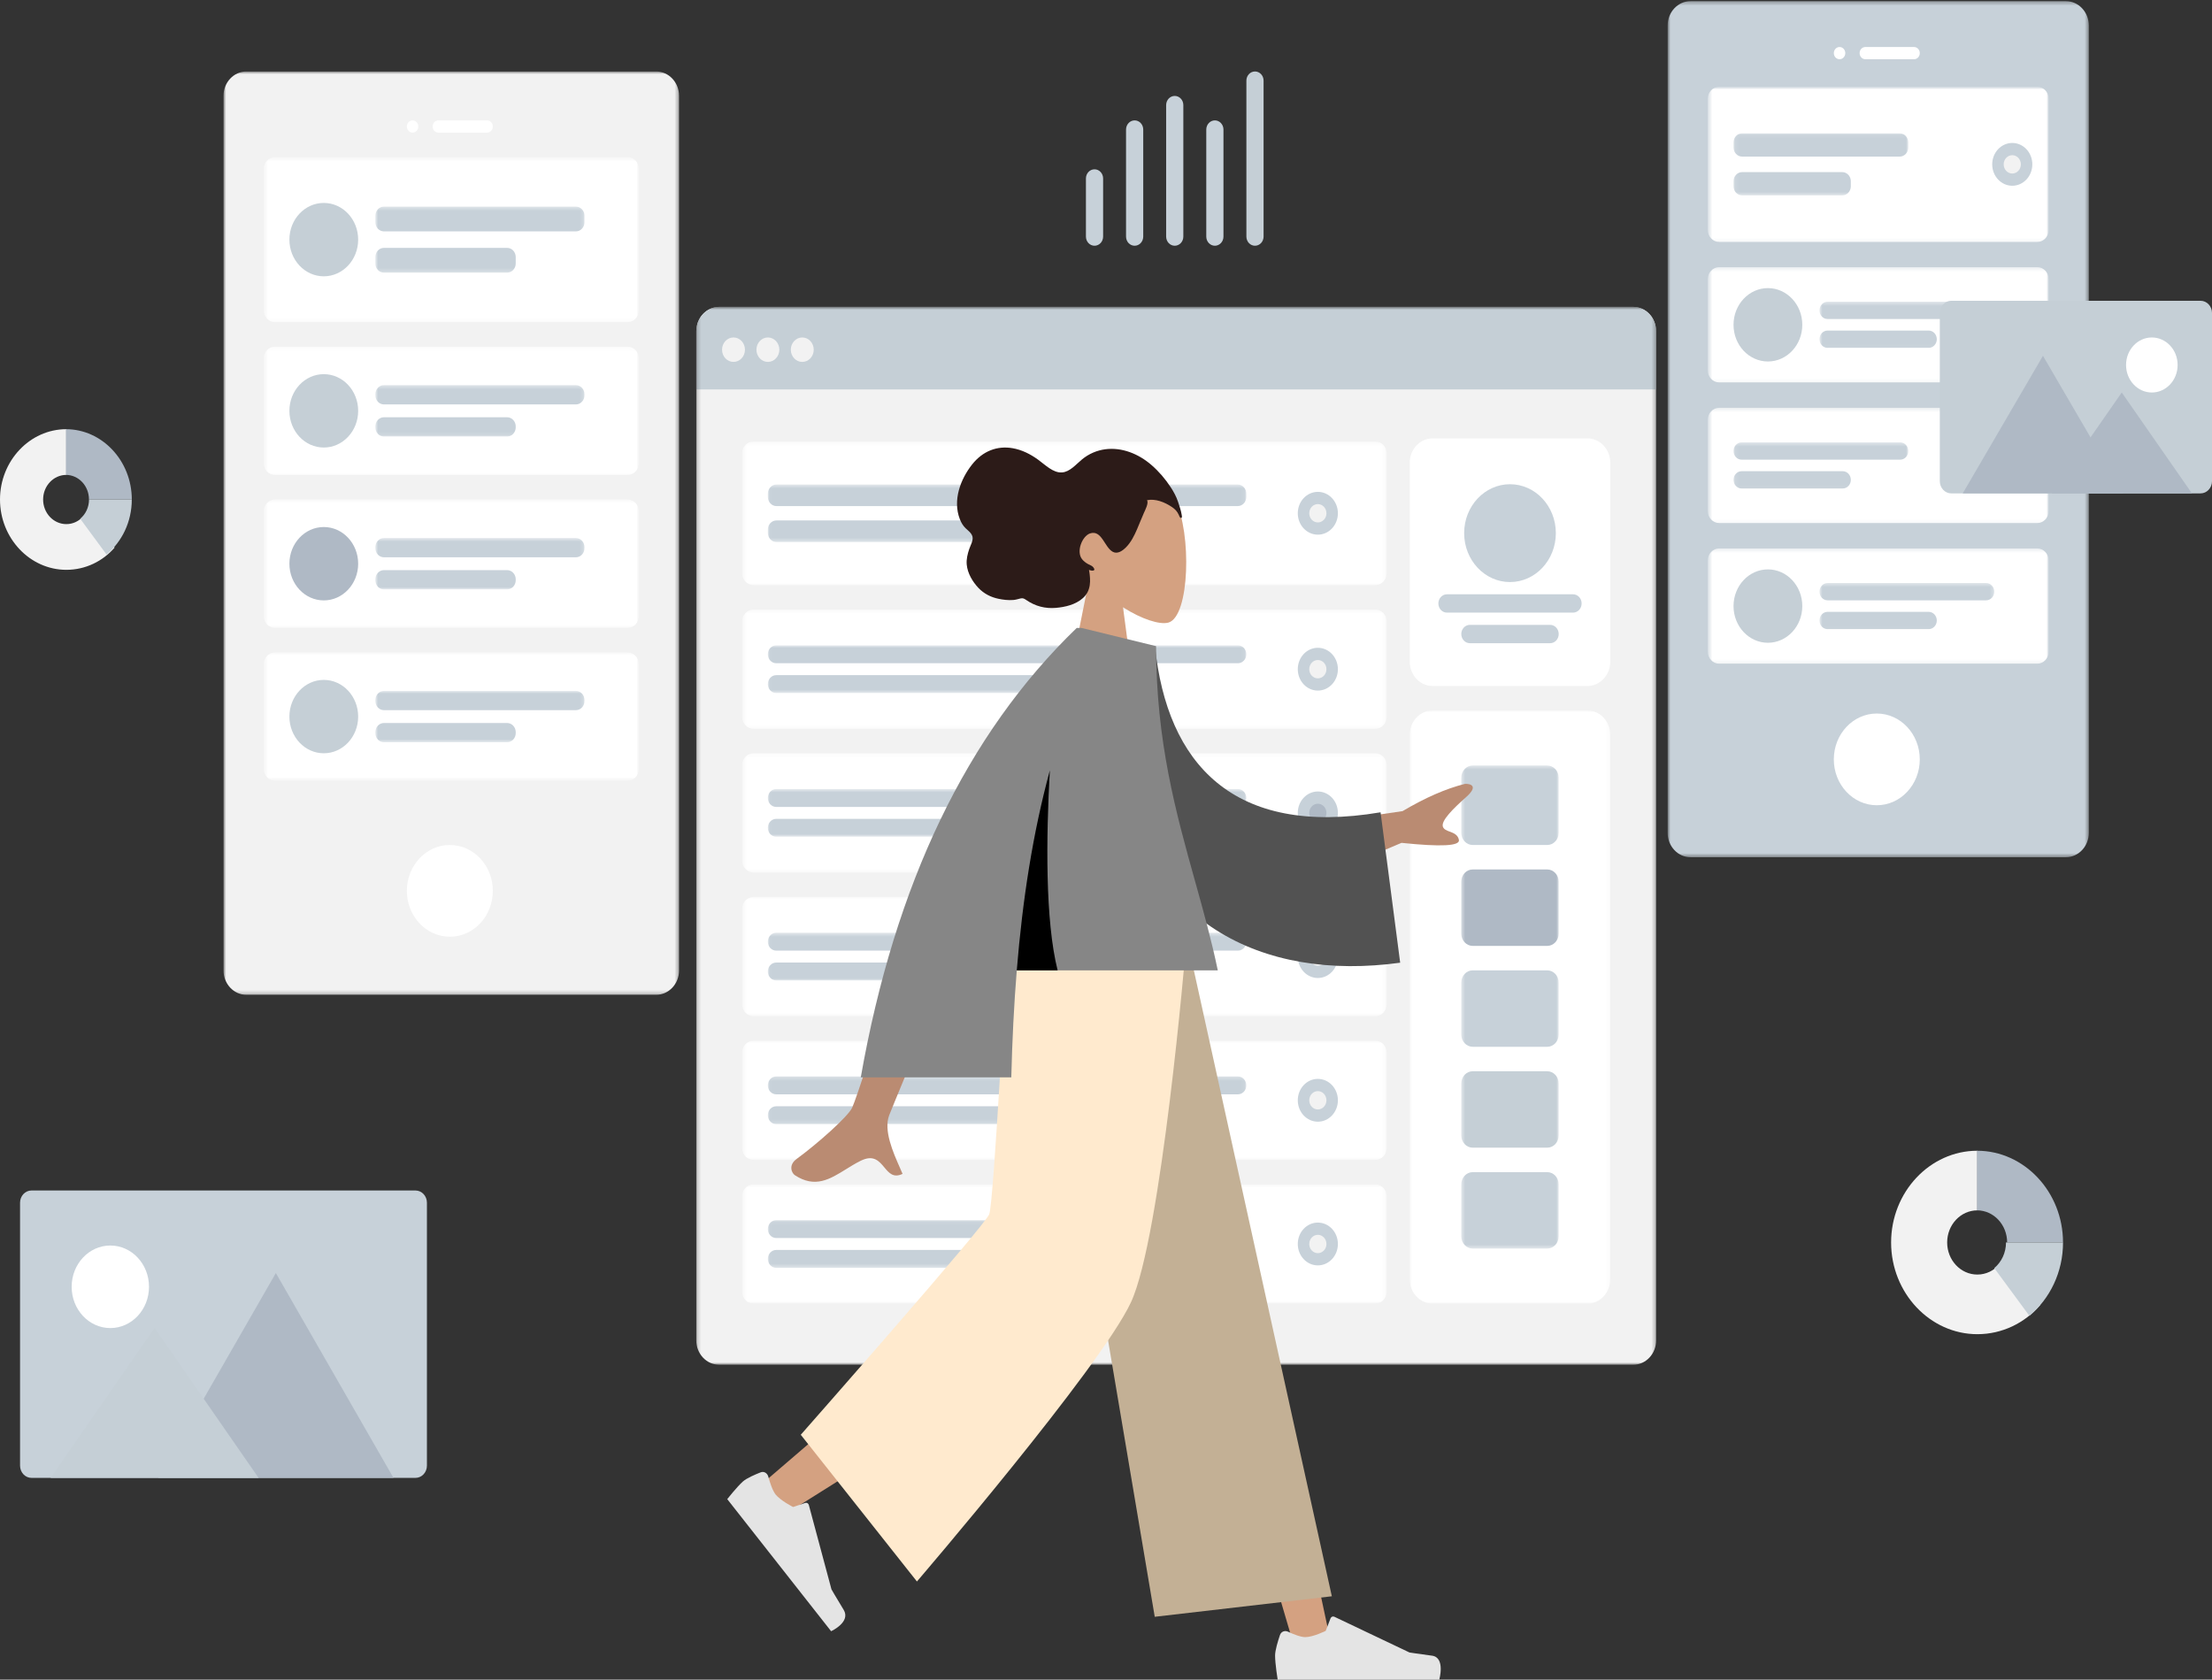 <svg width="582" height="442" viewBox="0 0 582 442" fill="none" xmlns="http://www.w3.org/2000/svg">
  <rect x="0" y="0" width="582" height="442" fill="#333333" stroke="none"/>
  <mask id="mask0_4989_2898" style="mask-type:luminance" maskUnits="userSpaceOnUse" x="438" y="0"
    width="112" height="226">
    <path d="M549.591 0.302H438.77V225.576H549.591V0.302Z" fill="white" />
  </mask>
  <g mask="url(#mask0_4989_2898)">
    <path
      d="M543.56 0.302H444.801C441.47 0.302 438.77 3.184 438.77 6.739V219.14C438.77 222.694 441.47 225.576 444.801 225.576H543.56C546.891 225.576 549.591 222.694 549.591 219.14V6.739C549.591 3.184 546.891 0.302 543.56 0.302Z"
      fill="#C7D1D9" />
    <path
      d="M493.804 211.899C500.05 211.899 505.113 206.496 505.113 199.831C505.113 193.166 500.05 187.762 493.804 187.762C487.559 187.762 482.496 193.166 482.496 199.831C482.496 206.496 487.559 211.899 493.804 211.899Z"
      fill="white" />
    <path
      d="M484.008 15.589C484.84 15.589 485.516 14.868 485.516 13.979C485.516 13.091 484.84 12.37 484.008 12.37C483.175 12.37 482.5 13.091 482.5 13.979C482.5 14.868 483.175 15.589 484.008 15.589Z"
      fill="white" />
    <path
      d="M503.609 12.37H490.793C489.96 12.37 489.285 13.091 489.285 13.979C489.285 14.868 489.96 15.589 490.793 15.589H503.609C504.442 15.589 505.117 14.868 505.117 13.979C505.117 13.091 504.442 12.37 503.609 12.37Z"
      fill="white" />
    <mask id="mask1_4989_2898" style="mask-type:luminance" maskUnits="userSpaceOnUse" x="449" y="22"
      width="91" height="153">
      <path d="M539.037 22.83H449.324V174.89H539.037V22.83Z" fill="white" />
    </mask>
    <g mask="url(#mask1_4989_2898)">
      <mask id="mask2_4989_2898" style="mask-type:luminance" maskUnits="userSpaceOnUse" x="449"
        y="22" width="91" height="42">
        <path d="M539.037 22.83H449.324V63.862H539.037V22.83Z" fill="white" />
      </mask>
      <g mask="url(#mask2_4989_2898)">
        <path
          d="M536.021 22.83H452.34C450.674 22.83 449.324 24.271 449.324 26.048V60.455C449.324 62.232 450.674 63.673 452.34 63.673H536.021C537.687 63.673 539.037 62.232 539.037 60.455V26.048C539.037 24.271 537.687 22.83 536.021 22.83Z"
          fill="white" />
        <mask id="mask3_4989_2898" style="mask-type:luminance" maskUnits="userSpaceOnUse" x="456"
          y="35" width="47" height="17">
          <path d="M502.093 35.081H456.105V51.494H502.093V35.081Z" fill="white" />
        </mask>
        <g mask="url(#mask3_4989_2898)">
          <path
            d="M499.831 35.081H458.367C457.118 35.081 456.105 36.162 456.105 37.495V38.794C456.105 40.127 457.118 41.207 458.367 41.207H499.831C501.08 41.207 502.093 40.127 502.093 38.794V37.495C502.093 36.162 501.08 35.081 499.831 35.081Z"
            fill="#C7D1D9" />
          <path
            d="M484.712 45.291H458.367C457.118 45.291 456.105 46.372 456.105 47.705V49.004C456.105 50.337 457.118 51.417 458.367 51.417H484.712C485.961 51.417 486.974 50.337 486.974 49.004V47.705C486.974 46.372 485.961 45.291 484.712 45.291Z"
            fill="#C7D1D9" />
        </g>
        <path
          d="M529.449 48.881C532.364 48.881 534.726 46.36 534.726 43.249C534.726 40.139 532.364 37.618 529.449 37.618C526.535 37.618 524.172 40.139 524.172 43.249C524.172 46.36 526.535 48.881 529.449 48.881Z"
          fill="#C7D1D9" />
        <path
          d="M529.449 45.663C530.698 45.663 531.711 44.582 531.711 43.249C531.711 41.916 530.698 40.836 529.449 40.836C528.2 40.836 527.188 41.916 527.188 43.249C527.188 44.582 528.2 45.663 529.449 45.663Z"
          fill="#F2F2F2" />
      </g>
      <mask id="mask4_4989_2898" style="mask-type:luminance" maskUnits="userSpaceOnUse" x="449"
        y="70" width="91" height="31">
        <path d="M539.037 70.298H449.324V100.871H539.037V70.298Z" fill="white" />
      </mask>
      <g mask="url(#mask4_4989_2898)">
        <path
          d="M536.021 70.298H452.34C450.674 70.298 449.324 71.739 449.324 73.516V97.416C449.324 99.194 450.674 100.634 452.34 100.634H536.021C537.687 100.634 539.037 99.194 539.037 97.416V73.516C539.037 71.739 537.687 70.298 536.021 70.298Z"
          fill="white" />
        <mask id="mask5_4989_2898" style="mask-type:luminance" maskUnits="userSpaceOnUse" x="478"
          y="79" width="47" height="13">
          <path d="M524.71 79.401H478.723V91.944H524.71V79.401Z" fill="white" />
        </mask>
        <g mask="url(#mask5_4989_2898)">
          <path
            d="M522.577 79.401H480.855C479.677 79.401 478.723 80.42 478.723 81.677C478.723 82.933 479.677 83.952 480.855 83.952H522.577C523.755 83.952 524.71 82.933 524.71 81.677C524.71 80.42 523.755 79.401 522.577 79.401Z"
            fill="#C7D1D9" />
          <path
            d="M507.458 86.986H480.855C479.677 86.986 478.723 88.005 478.723 89.262C478.723 90.519 479.677 91.538 480.855 91.538H507.458C508.636 91.538 509.591 90.519 509.591 89.262C509.591 88.005 508.636 86.986 507.458 86.986Z"
            fill="#C7D1D9" />
        </g>
        <path
          d="M465.156 95.124C470.152 95.124 474.203 90.802 474.203 85.469C474.203 80.138 470.152 75.815 465.156 75.815C460.16 75.815 456.109 80.138 456.109 85.469C456.109 90.802 460.16 95.124 465.156 95.124Z"
          fill="#C5CFD6" />
      </g>
      <mask id="mask6_4989_2898" style="mask-type:luminance" maskUnits="userSpaceOnUse" x="449"
        y="107" width="91" height="31">
        <path d="M539.037 107.308H449.324V137.881H539.037V107.308Z" fill="white" />
      </mask>
      <g mask="url(#mask6_4989_2898)">
        <path
          d="M536.021 107.308H452.34C450.674 107.308 449.324 108.749 449.324 110.526V134.426C449.324 136.204 450.674 137.644 452.34 137.644H536.021C537.687 137.644 539.037 136.204 539.037 134.426V110.526C539.037 108.749 537.687 107.308 536.021 107.308Z"
          fill="white" />
        <mask id="mask7_4989_2898" style="mask-type:luminance" maskUnits="userSpaceOnUse" x="456"
          y="116" width="47" height="13">
          <path d="M502.093 116.41H456.105V128.953H502.093V116.41Z" fill="white" />
        </mask>
        <g mask="url(#mask7_4989_2898)">
          <path
            d="M499.96 116.41H458.238C457.06 116.41 456.105 117.429 456.105 118.686C456.105 119.943 457.06 120.962 458.238 120.962H499.96C501.138 120.962 502.093 119.943 502.093 118.686C502.093 117.429 501.138 116.41 499.96 116.41Z"
            fill="#C7D1D9" />
          <path
            d="M484.841 123.996H458.238C457.06 123.996 456.105 125.014 456.105 126.271C456.105 127.528 457.06 128.547 458.238 128.547H484.841C486.019 128.547 486.974 127.528 486.974 126.271C486.974 125.014 486.019 123.996 484.841 123.996Z"
            fill="#C7D1D9" />
        </g>
        <path
          d="M529.449 128.111C532.364 128.111 534.726 125.59 534.726 122.48C534.726 119.369 532.364 116.848 529.449 116.848C526.535 116.848 524.172 119.369 524.172 122.48C524.172 125.59 526.535 128.111 529.449 128.111Z"
          fill="#C7D1D9" />
        <path
          d="M529.449 124.893C530.698 124.893 531.711 123.813 531.711 122.48C531.711 121.147 530.698 120.066 529.449 120.066C528.2 120.066 527.188 121.147 527.188 122.48C527.188 123.813 528.2 124.893 529.449 124.893Z"
          fill="#F2F2F2" />
      </g>
      <mask id="mask8_4989_2898" style="mask-type:luminance" maskUnits="userSpaceOnUse" x="449"
        y="144" width="91" height="31">
        <path d="M539.037 144.317H449.324V174.89H539.037V144.317Z" fill="white" />
      </mask>
      <g mask="url(#mask8_4989_2898)">
        <path
          d="M536.021 144.317H452.34C450.674 144.317 449.324 145.758 449.324 147.535V171.435C449.324 173.212 450.674 174.653 452.34 174.653H536.021C537.687 174.653 539.037 173.212 539.037 171.435V147.535C539.037 145.758 537.687 144.317 536.021 144.317Z"
          fill="white" />
        <mask id="mask9_4989_2898" style="mask-type:luminance" maskUnits="userSpaceOnUse" x="478"
          y="153" width="47" height="13">
          <path d="M524.71 153.419H478.723V165.962H524.71V153.419Z" fill="white" />
        </mask>
        <g mask="url(#mask9_4989_2898)">
          <path
            d="M522.577 153.419H480.855C479.677 153.419 478.723 154.438 478.723 155.695C478.723 156.952 479.677 157.971 480.855 157.971H522.577C523.755 157.971 524.71 156.952 524.71 155.695C524.71 154.438 523.755 153.419 522.577 153.419Z"
            fill="#C7D1D9" />
          <path
            d="M507.458 161.005H480.855C479.677 161.005 478.723 162.024 478.723 163.281C478.723 164.538 479.677 165.556 480.855 165.556H507.458C508.636 165.556 509.591 164.538 509.591 163.281C509.591 162.024 508.636 161.005 507.458 161.005Z"
            fill="#C7D1D9" />
        </g>
        <path
          d="M465.156 169.143C470.152 169.143 474.203 164.82 474.203 159.488C474.203 154.156 470.152 149.834 465.156 149.834C460.16 149.834 456.109 154.156 456.109 159.488C456.109 164.82 460.16 169.143 465.156 169.143Z"
          fill="#C5CFD6" />
      </g>
    </g>
  </g>
  <mask id="mask10_4989_2898" style="mask-type:luminance" maskUnits="userSpaceOnUse" x="58" y="18"
    width="121" height="244">
    <path d="M178.669 18.807H58.801V261.781H178.669V18.807Z" fill="white" />
  </mask>
  <g mask="url(#mask10_4989_2898)">
    <path
      d="M172.638 18.807H64.832C61.501 18.807 58.801 21.689 58.801 25.243V255.345C58.801 258.899 61.501 261.781 64.832 261.781H172.638C175.969 261.781 178.669 258.899 178.669 255.345V25.243C178.669 21.689 175.969 18.807 172.638 18.807Z"
      fill="#F2F2F2" />
    <path
      d="M118.359 246.494C124.605 246.494 129.667 241.091 129.667 234.426C129.667 227.761 124.605 222.358 118.359 222.358C112.114 222.358 107.051 227.761 107.051 234.426C107.051 241.091 112.114 246.494 118.359 246.494Z"
      fill="white" />
    <path
      d="M108.555 34.898C109.387 34.898 110.062 34.178 110.062 33.289C110.062 32.4 109.387 31.68 108.555 31.68C107.722 31.68 107.047 32.4 107.047 33.289C107.047 34.178 107.722 34.898 108.555 34.898Z"
      fill="white" />
    <path
      d="M128.156 31.68H115.34C114.507 31.68 113.832 32.4 113.832 33.289C113.832 34.178 114.507 34.898 115.34 34.898H128.156C128.989 34.898 129.664 34.178 129.664 33.289C129.664 32.4 128.989 31.68 128.156 31.68Z"
      fill="white" />
    <mask id="mask11_4989_2898" style="mask-type:luminance" maskUnits="userSpaceOnUse" x="69" y="41"
      width="100" height="165">
      <path d="M168.119 41.334H69.359V205.462H168.119V41.334Z" fill="white" />
    </mask>
    <g mask="url(#mask11_4989_2898)">
      <mask id="mask12_4989_2898" style="mask-type:luminance" maskUnits="userSpaceOnUse" x="69"
        y="41" width="100" height="44">
        <path d="M168.119 41.334H69.359V84.78H168.119V41.334Z" fill="white" />
      </mask>
      <g mask="url(#mask12_4989_2898)">
        <path
          d="M165.103 41.334H72.375C70.71 41.334 69.359 42.775 69.359 44.552V81.562C69.359 83.339 70.71 84.78 72.375 84.78H165.103C166.769 84.78 168.119 83.339 168.119 81.562V44.552C168.119 42.775 166.769 41.334 165.103 41.334Z"
          fill="white" />
        <mask id="mask13_4989_2898" style="mask-type:luminance" maskUnits="userSpaceOnUse" x="98"
          y="54" width="56" height="18">
          <path d="M153.788 54.368H98.754V71.746H153.788V54.368Z" fill="white" />
        </mask>
        <g mask="url(#mask13_4989_2898)">
          <path
            d="M151.526 54.368H101.016C99.766 54.368 98.754 55.449 98.754 56.782V58.471C98.754 59.804 99.766 60.885 101.016 60.885H151.526C152.775 60.885 153.788 59.804 153.788 58.471V56.782C153.788 55.449 152.775 54.368 151.526 54.368Z"
            fill="#C7D1D9" />
          <path
            d="M133.433 65.229H101.016C99.766 65.229 98.754 66.31 98.754 67.643V69.332C98.754 70.665 99.766 71.746 101.016 71.746H133.433C134.682 71.746 135.694 70.665 135.694 69.332V67.643C135.694 66.31 134.682 65.229 133.433 65.229Z"
            fill="#C7D1D9" />
        </g>
        <path
          d="M85.191 72.712C90.188 72.712 94.238 68.389 94.238 63.057C94.238 57.725 90.188 53.403 85.191 53.403C80.195 53.403 76.144 57.725 76.144 63.057C76.144 68.389 80.195 72.712 85.191 72.712Z"
          fill="#C5CFD6" />
      </g>
      <mask id="mask14_4989_2898" style="mask-type:luminance" maskUnits="userSpaceOnUse" x="69"
        y="91" width="100" height="35">
        <path d="M168.119 91.216H69.359V125.007H168.119V91.216Z" fill="white" />
      </mask>
      <g mask="url(#mask14_4989_2898)">
        <path
          d="M165.103 91.216H72.375C70.71 91.216 69.359 92.657 69.359 94.434V121.789C69.359 123.567 70.71 125.007 72.375 125.007H165.103C166.769 125.007 168.119 123.567 168.119 121.789V94.434C168.119 92.657 166.769 91.216 165.103 91.216Z"
          fill="white" />
        <mask id="mask15_4989_2898" style="mask-type:luminance" maskUnits="userSpaceOnUse" x="98"
          y="101" width="56" height="14">
          <path d="M153.788 101.353H98.754V114.87H153.788V101.353Z" fill="white" />
        </mask>
        <g mask="url(#mask15_4989_2898)">
          <path
            d="M151.526 101.353H101.016C99.766 101.353 98.754 102.434 98.754 103.767V104.008C98.754 105.341 99.766 106.422 101.016 106.422H151.526C152.775 106.422 153.788 105.341 153.788 104.008V103.767C153.788 102.434 152.775 101.353 151.526 101.353Z"
            fill="#C7D1D9" />
          <path
            d="M133.433 109.801H101.016C99.766 109.801 98.754 110.882 98.754 112.215V112.456C98.754 113.789 99.766 114.87 101.016 114.87H133.433C134.682 114.87 135.694 113.789 135.694 112.456V112.215C135.694 110.882 134.682 109.801 133.433 109.801Z"
            fill="#C7D1D9" />
        </g>
        <path
          d="M85.191 117.766C90.188 117.766 94.238 113.444 94.238 108.112C94.238 102.78 90.188 98.457 85.191 98.457C80.195 98.457 76.144 102.78 76.144 108.112C76.144 113.444 80.195 117.766 85.191 117.766Z"
          fill="#C5CFD6" />
      </g>
      <mask id="mask16_4989_2898" style="mask-type:luminance" maskUnits="userSpaceOnUse" x="69"
        y="131" width="100" height="35">
        <path d="M168.119 131.444H69.359V165.235H168.119V131.444Z" fill="white" />
      </mask>
      <g mask="url(#mask16_4989_2898)">
        <path
          d="M165.103 131.444H72.375C70.71 131.444 69.359 132.884 69.359 134.662V162.017C69.359 163.794 70.71 165.235 72.375 165.235H165.103C166.769 165.235 168.119 163.794 168.119 162.017V134.662C168.119 132.884 166.769 131.444 165.103 131.444Z"
          fill="white" />
        <mask id="mask17_4989_2898" style="mask-type:luminance" maskUnits="userSpaceOnUse" x="98"
          y="141" width="56" height="15">
          <path d="M153.788 141.581H98.754V155.097H153.788V141.581Z" fill="white" />
        </mask>
        <g mask="url(#mask17_4989_2898)">
          <path
            d="M151.526 141.581H101.016C99.766 141.581 98.754 142.661 98.754 143.994V144.236C98.754 145.569 99.766 146.649 101.016 146.649H151.526C152.775 146.649 153.788 145.569 153.788 144.236V143.994C153.788 142.661 152.775 141.581 151.526 141.581Z"
            fill="#C7D1D9" />
          <path
            d="M133.433 150.029H101.016C99.766 150.029 98.754 151.109 98.754 152.442V152.684C98.754 154.017 99.766 155.097 101.016 155.097H133.433C134.682 155.097 135.694 154.017 135.694 152.684V152.442C135.694 151.109 134.682 150.029 133.433 150.029Z"
            fill="#C7D1D9" />
        </g>
        <path
          d="M85.191 157.994C90.188 157.994 94.238 153.671 94.238 148.339C94.238 143.007 90.188 138.685 85.191 138.685C80.195 138.685 76.144 143.007 76.144 148.339C76.144 153.671 80.195 157.994 85.191 157.994Z"
          fill="#AFB9C5" />
      </g>
      <mask id="mask18_4989_2898" style="mask-type:luminance" maskUnits="userSpaceOnUse" x="69"
        y="171" width="100" height="35">
        <path d="M168.119 171.671H69.359V205.462H168.119V171.671Z" fill="white" />
      </mask>
      <g mask="url(#mask18_4989_2898)">
        <path
          d="M165.103 171.671H72.375C70.71 171.671 69.359 173.112 69.359 174.89V202.244C69.359 204.022 70.71 205.462 72.375 205.462H165.103C166.769 205.462 168.119 204.022 168.119 202.244V174.89C168.119 173.112 166.769 171.671 165.103 171.671Z"
          fill="white" />
        <mask id="mask19_4989_2898" style="mask-type:luminance" maskUnits="userSpaceOnUse" x="98"
          y="181" width="56" height="15">
          <path d="M153.788 181.808H98.754V195.325H153.788V181.808Z" fill="white" />
        </mask>
        <g mask="url(#mask19_4989_2898)">
          <path
            d="M151.526 181.808H101.016C99.766 181.808 98.754 182.889 98.754 184.222V184.463C98.754 185.796 99.766 186.877 101.016 186.877H151.526C152.775 186.877 153.788 185.796 153.788 184.463V184.222C153.788 182.889 152.775 181.808 151.526 181.808Z"
            fill="#C7D1D9" />
          <path
            d="M133.433 190.256H101.016C99.766 190.256 98.754 191.337 98.754 192.67V192.911C98.754 194.244 99.766 195.325 101.016 195.325H133.433C134.682 195.325 135.694 194.244 135.694 192.911V192.67C135.694 191.337 134.682 190.256 133.433 190.256Z"
            fill="#C7D1D9" />
        </g>
        <path
          d="M85.191 198.222C90.188 198.222 94.238 193.899 94.238 188.567C94.238 183.235 90.188 178.912 85.191 178.912C80.195 178.912 76.144 183.235 76.144 188.567C76.144 193.899 80.195 198.222 85.191 198.222Z"
          fill="#C5CFD6" />
      </g>
    </g>
  </g>
  <mask id="mask20_4989_2898" style="mask-type:luminance" maskUnits="userSpaceOnUse" x="183" y="80"
    width="253" height="280">
    <path d="M435.748 80.757H183.195V359.131H435.748V80.757Z" fill="white" />
  </mask>
  <g mask="url(#mask20_4989_2898)">
    <path
      d="M429.717 80.757H189.226C185.896 80.757 183.195 83.639 183.195 87.194V352.695C183.195 356.25 185.896 359.131 189.226 359.131H429.717C433.048 359.131 435.748 356.25 435.748 352.695V87.194C435.748 83.639 433.048 80.757 429.717 80.757Z"
      fill="#F2F2F2" />
    <path
      d="M417.655 115.353H376.945C373.614 115.353 370.914 118.234 370.914 121.789V174.085C370.914 177.64 373.614 180.521 376.945 180.521H417.655C420.986 180.521 423.686 177.64 423.686 174.085V121.789C423.686 118.234 420.986 115.353 417.655 115.353Z"
      fill="white" />
    <path
      d="M397.297 153.167C403.958 153.167 409.359 147.403 409.359 140.294C409.359 133.184 403.958 127.421 397.297 127.421C390.635 127.421 385.234 133.184 385.234 140.294C385.234 147.403 390.635 153.167 397.297 153.167Z"
      fill="#C7D1D9" />
    <path
      d="M413.882 156.385H380.711C379.462 156.385 378.449 157.465 378.449 158.798C378.449 160.131 379.462 161.212 380.711 161.212H413.882C415.131 161.212 416.144 160.131 416.144 158.798C416.144 157.465 415.131 156.385 413.882 156.385Z"
      fill="#C7D1D9" />
    <path
      d="M407.851 164.43H386.742C385.493 164.43 384.48 165.511 384.48 166.844C384.48 168.177 385.493 169.257 386.742 169.257H407.851C409.1 169.257 410.113 168.177 410.113 166.844C410.113 165.511 409.1 164.43 407.851 164.43Z"
      fill="#C7D1D9" />
    <path
      d="M183.195 87.194C183.195 83.639 185.896 80.757 189.226 80.757H429.717C433.047 80.757 435.748 83.639 435.748 87.194V102.48H183.195V87.194Z"
      fill="#C5CFD6" />
    <path
      d="M192.992 95.239C194.658 95.239 196.008 93.798 196.008 92.021C196.008 90.244 194.658 88.803 192.992 88.803C191.327 88.803 189.977 90.244 189.977 92.021C189.977 93.798 191.327 95.239 192.992 95.239Z"
      fill="#F2F2F2" />
    <path
      d="M202.039 95.239C203.704 95.239 205.055 93.798 205.055 92.021C205.055 90.244 203.704 88.803 202.039 88.803C200.374 88.803 199.023 90.244 199.023 92.021C199.023 93.798 200.374 95.239 202.039 95.239Z"
      fill="#F2F2F2" />
    <path
      d="M211.086 95.239C212.751 95.239 214.101 93.798 214.101 92.021C214.101 90.244 212.751 88.803 211.086 88.803C209.42 88.803 208.07 90.244 208.07 92.021C208.07 93.798 209.42 95.239 211.086 95.239Z"
      fill="#F2F2F2" />
    <mask id="mask21_4989_2898" style="mask-type:luminance" maskUnits="userSpaceOnUse" x="370"
      y="186" width="54" height="158">
      <path d="M423.682 186.958H370.91V343.041H423.682V186.958Z" fill="white" />
    </mask>
    <g mask="url(#mask21_4989_2898)">
      <path
        d="M417.651 186.958H376.941C373.61 186.958 370.91 189.84 370.91 193.394V336.604C370.91 340.159 373.61 343.041 376.941 343.041H417.651C420.982 343.041 423.682 340.159 423.682 336.604V193.394C423.682 189.84 420.982 186.958 417.651 186.958Z"
        fill="white" />
      <mask id="mask22_4989_2898" style="mask-type:luminance" maskUnits="userSpaceOnUse" x="384"
        y="201" width="27" height="128">
        <path d="M410.105 201.44H384.473V328.559H410.105V201.44Z" fill="white" />
      </mask>
      <g mask="url(#mask22_4989_2898)">
        <path
          d="M407.089 201.44H387.488C385.823 201.44 384.473 202.881 384.473 204.658V219.14C384.473 220.918 385.823 222.358 387.488 222.358H407.089C408.755 222.358 410.105 220.918 410.105 219.14V204.658C410.105 202.881 408.755 201.44 407.089 201.44Z"
          fill="#C7D1D9" />
        <path
          d="M407.089 228.795H387.488C385.823 228.795 384.473 230.236 384.473 232.013V245.69C384.473 247.468 385.823 248.909 387.488 248.909H407.089C408.755 248.909 410.105 247.468 410.105 245.69V232.013C410.105 230.236 408.755 228.795 407.089 228.795Z"
          fill="#AFB9C5" />
        <path
          d="M407.089 255.345H387.488C385.823 255.345 384.473 256.786 384.473 258.563V272.241C384.473 274.018 385.823 275.459 387.488 275.459H407.089C408.755 275.459 410.105 274.018 410.105 272.241V258.563C410.105 256.786 408.755 255.345 407.089 255.345Z"
          fill="#C7D1D9" />
        <path
          d="M407.089 308.445H387.488C385.823 308.445 384.473 309.886 384.473 311.664V325.341C384.473 327.118 385.823 328.559 387.488 328.559H407.089C408.755 328.559 410.105 327.118 410.105 325.341V311.664C410.105 309.886 408.755 308.445 407.089 308.445Z"
          fill="#C7D1D9" />
        <path
          d="M407.089 281.895H387.488C385.823 281.895 384.473 283.336 384.473 285.113V298.791C384.473 300.568 385.823 302.009 387.488 302.009H407.089C408.755 302.009 410.105 300.568 410.105 298.791V285.113C410.105 283.336 408.755 281.895 407.089 281.895Z"
          fill="#C5CFD6" />
      </g>
    </g>
    <mask id="mask23_4989_2898" style="mask-type:luminance" maskUnits="userSpaceOnUse" x="195"
      y="116" width="170" height="228">
      <path d="M364.875 116.157H195.25V343.04H364.875V116.157Z" fill="white" />
    </mask>
    <g mask="url(#mask23_4989_2898)">
      <mask id="mask24_4989_2898" style="mask-type:luminance" maskUnits="userSpaceOnUse" x="195"
        y="116" width="170" height="38">
        <path d="M364.867 116.156H195.242V153.97H364.867V116.156Z" fill="white" />
      </mask>
      <g mask="url(#mask24_4989_2898)">
        <path
          d="M361.851 116.156H198.258C196.592 116.156 195.242 117.597 195.242 119.375V150.752C195.242 152.53 196.592 153.97 198.258 153.97H361.851C363.517 153.97 364.867 152.53 364.867 150.752V119.375C364.867 117.597 363.517 116.156 361.851 116.156Z"
          fill="white" />
        <mask id="mask25_4989_2898" style="mask-type:luminance" maskUnits="userSpaceOnUse" x="202"
          y="127" width="126" height="16">
          <path d="M327.923 127.501H202.023V142.626H327.923V127.501Z" fill="white" />
        </mask>
        <g mask="url(#mask25_4989_2898)">
          <path
            d="M325.661 127.501H204.285C203.036 127.501 202.023 128.581 202.023 129.914V130.759C202.023 132.092 203.036 133.173 204.285 133.173H325.661C326.91 133.173 327.923 132.092 327.923 130.759V129.914C327.923 128.581 326.91 127.501 325.661 127.501Z"
            fill="#C7D1D9" />
          <path
            d="M284.27 136.954H204.285C203.036 136.954 202.023 138.035 202.023 139.368V140.213C202.023 141.546 203.036 142.626 204.285 142.626H284.27C285.519 142.626 286.531 141.546 286.531 140.213V139.368C286.531 138.035 285.519 136.954 284.27 136.954Z"
            fill="#C7D1D9" />
        </g>
        <path
          d="M346.738 140.695C349.653 140.695 352.015 138.174 352.015 135.063C352.015 131.953 349.653 129.432 346.738 129.432C343.824 129.432 341.461 131.953 341.461 135.063C341.461 138.174 343.824 140.695 346.738 140.695Z"
          fill="#C7D1D9" />
        <path
          d="M346.738 137.477C347.987 137.477 349 136.396 349 135.063C349 133.73 347.987 132.65 346.738 132.65C345.489 132.65 344.477 133.73 344.477 135.063C344.477 136.396 345.489 137.477 346.738 137.477Z"
          fill="#F2F2F2" />
      </g>
      <mask id="mask26_4989_2898" style="mask-type:luminance" maskUnits="userSpaceOnUse" x="195"
        y="160" width="170" height="32">
        <path d="M364.867 160.407H195.242V191.784H364.867V160.407Z" fill="white" />
      </mask>
      <g mask="url(#mask26_4989_2898)">
        <path
          d="M361.851 160.407H198.258C196.592 160.407 195.242 161.848 195.242 163.625V188.566C195.242 190.343 196.592 191.784 198.258 191.784H361.851C363.517 191.784 364.867 190.343 364.867 188.566V163.625C364.867 161.848 363.517 160.407 361.851 160.407Z"
          fill="white" />
        <mask id="mask27_4989_2898" style="mask-type:luminance" maskUnits="userSpaceOnUse" x="202"
          y="169" width="126" height="14">
          <path d="M327.923 169.82H202.023V182.371H327.923V169.82Z" fill="white" />
        </mask>
        <g mask="url(#mask27_4989_2898)">
          <path
            d="M325.718 169.82H204.229C203.011 169.82 202.023 170.874 202.023 172.173C202.023 173.473 203.011 174.527 204.229 174.527H325.718C326.935 174.527 327.923 173.473 327.923 172.173C327.923 170.874 326.935 169.82 325.718 169.82Z"
            fill="#C7D1D9" />
          <path
            d="M284.326 177.665H204.229C203.011 177.665 202.023 178.718 202.023 180.018C202.023 181.318 203.011 182.371 204.229 182.371H284.326C285.544 182.371 286.531 181.318 286.531 180.018C286.531 178.718 285.544 177.665 284.326 177.665Z"
            fill="#C7D1D9" />
        </g>
        <path
          d="M346.738 181.727C349.653 181.727 352.015 179.206 352.015 176.095C352.015 172.985 349.653 170.464 346.738 170.464C343.824 170.464 341.461 172.985 341.461 176.095C341.461 179.206 343.824 181.727 346.738 181.727Z"
          fill="#C7D1D9" />
        <path
          d="M346.738 178.509C347.987 178.509 349 177.429 349 176.096C349 174.763 347.987 173.682 346.738 173.682C345.489 173.682 344.477 174.763 344.477 176.096C344.477 177.429 345.489 178.509 346.738 178.509Z"
          fill="#F2F2F2" />
      </g>
      <mask id="mask28_4989_2898" style="mask-type:luminance" maskUnits="userSpaceOnUse" x="195"
        y="198" width="170" height="32">
        <path d="M364.867 198.221H195.242V229.599H364.867V198.221Z" fill="white" />
      </mask>
      <g mask="url(#mask28_4989_2898)">
        <path
          d="M361.851 198.221H198.258C196.592 198.221 195.242 199.662 195.242 201.439V226.38C195.242 228.158 196.592 229.599 198.258 229.599H361.851C363.517 229.599 364.867 228.158 364.867 226.38V201.439C364.867 199.662 363.517 198.221 361.851 198.221Z"
          fill="white" />
        <mask id="mask29_4989_2898" style="mask-type:luminance" maskUnits="userSpaceOnUse" x="202"
          y="207" width="126" height="14">
          <path d="M327.923 207.635H202.023V220.186H327.923V207.635Z" fill="white" />
        </mask>
        <g mask="url(#mask29_4989_2898)">
          <path
            d="M325.718 207.635H204.229C203.011 207.635 202.023 208.688 202.023 209.988C202.023 211.288 203.011 212.341 204.229 212.341H325.718C326.935 212.341 327.923 211.288 327.923 209.988C327.923 208.688 326.935 207.635 325.718 207.635Z"
            fill="#C7D1D9" />
          <path
            d="M284.326 215.479H204.229C203.011 215.479 202.023 216.533 202.023 217.832C202.023 219.132 203.011 220.186 204.229 220.186H284.326C285.544 220.186 286.531 219.132 286.531 217.832C286.531 216.533 285.544 215.479 284.326 215.479Z"
            fill="#C7D1D9" />
        </g>
        <path
          d="M346.738 219.542C349.653 219.542 352.015 217.02 352.015 213.91C352.015 210.799 349.653 208.278 346.738 208.278C343.824 208.278 341.461 210.799 341.461 213.91C341.461 217.02 343.824 219.542 346.738 219.542Z"
          fill="#C7D1D9" />
        <path
          d="M346.738 216.323C347.987 216.323 349 215.243 349 213.91C349 212.577 347.987 211.496 346.738 211.496C345.489 211.496 344.477 212.577 344.477 213.91C344.477 215.243 345.489 216.323 346.738 216.323Z"
          fill="#AFB9C5" />
      </g>
      <mask id="mask30_4989_2898" style="mask-type:luminance" maskUnits="userSpaceOnUse" x="195"
        y="311" width="170" height="33">
        <path d="M364.867 311.662H195.242V343.04H364.867V311.662Z" fill="white" />
      </mask>
      <g mask="url(#mask30_4989_2898)">
        <path
          d="M361.851 311.662H198.258C196.592 311.662 195.242 313.103 195.242 314.88V339.821C195.242 341.599 196.592 343.04 198.258 343.04H361.851C363.517 343.04 364.867 341.599 364.867 339.821V314.88C364.867 313.103 363.517 311.662 361.851 311.662Z"
          fill="white" />
        <mask id="mask31_4989_2898" style="mask-type:luminance" maskUnits="userSpaceOnUse" x="202"
          y="321" width="126" height="13">
          <path d="M327.923 321.076H202.023V333.627H327.923V321.076Z" fill="white" />
        </mask>
        <g mask="url(#mask31_4989_2898)">
          <path
            d="M325.718 321.076H204.229C203.011 321.076 202.023 322.13 202.023 323.429C202.023 324.729 203.011 325.783 204.229 325.783H325.718C326.935 325.783 327.923 324.729 327.923 323.429C327.923 322.13 326.935 321.076 325.718 321.076Z"
            fill="#C7D1D9" />
          <path
            d="M284.326 328.92H204.229C203.011 328.92 202.023 329.974 202.023 331.274C202.023 332.573 203.011 333.627 204.229 333.627H284.326C285.544 333.627 286.531 332.573 286.531 331.274C286.531 329.974 285.544 328.92 284.326 328.92Z"
            fill="#C7D1D9" />
        </g>
        <path
          d="M346.738 332.983C349.653 332.983 352.015 330.461 352.015 327.351C352.015 324.241 349.653 321.719 346.738 321.719C343.824 321.719 341.461 324.241 341.461 327.351C341.461 330.461 343.824 332.983 346.738 332.983Z"
          fill="#C7D1D9" />
        <path
          d="M346.738 329.765C347.987 329.765 349 328.684 349 327.351C349 326.018 347.987 324.938 346.738 324.938C345.489 324.938 344.477 326.018 344.477 327.351C344.477 328.684 345.489 329.765 346.738 329.765Z"
          fill="#F2F2F2" />
      </g>
      <mask id="mask32_4989_2898" style="mask-type:luminance" maskUnits="userSpaceOnUse" x="195"
        y="273" width="170" height="33">
        <path d="M364.867 273.849H195.242V305.227H364.867V273.849Z" fill="white" />
      </mask>
      <g mask="url(#mask32_4989_2898)">
        <path
          d="M361.851 273.849H198.258C196.592 273.849 195.242 275.29 195.242 277.067V302.008C195.242 303.786 196.592 305.227 198.258 305.227H361.851C363.517 305.227 364.867 303.786 364.867 302.008V277.067C364.867 275.29 363.517 273.849 361.851 273.849Z"
          fill="white" />
        <mask id="mask33_4989_2898" style="mask-type:luminance" maskUnits="userSpaceOnUse" x="202"
          y="283" width="126" height="13">
          <path d="M327.923 283.263H202.023V295.814H327.923V283.263Z" fill="white" />
        </mask>
        <g mask="url(#mask33_4989_2898)">
          <path
            d="M325.718 283.263H204.229C203.011 283.263 202.023 284.316 202.023 285.616C202.023 286.916 203.011 287.969 204.229 287.969H325.718C326.935 287.969 327.923 286.916 327.923 285.616C327.923 284.316 326.935 283.263 325.718 283.263Z"
            fill="#C7D1D9" />
          <path
            d="M284.326 291.107H204.229C203.011 291.107 202.023 292.161 202.023 293.46C202.023 294.76 203.011 295.814 204.229 295.814H284.326C285.544 295.814 286.531 294.76 286.531 293.46C286.531 292.161 285.544 291.107 284.326 291.107Z"
            fill="#C7D1D9" />
        </g>
        <path
          d="M346.738 295.17C349.653 295.17 352.015 292.648 352.015 289.538C352.015 286.427 349.653 283.906 346.738 283.906C343.824 283.906 341.461 286.427 341.461 289.538C341.461 292.648 343.824 295.17 346.738 295.17Z"
          fill="#C7D1D9" />
        <path
          d="M346.738 291.952C347.987 291.952 349 290.871 349 289.538C349 288.205 347.987 287.124 346.738 287.124C345.489 287.124 344.477 288.205 344.477 289.538C344.477 290.871 345.489 291.952 346.738 291.952Z"
          fill="#F2F2F2" />
      </g>
      <mask id="mask34_4989_2898" style="mask-type:luminance" maskUnits="userSpaceOnUse" x="195"
        y="236" width="170" height="32">
        <path d="M364.867 236.035H195.242V267.413H364.867V236.035Z" fill="white" />
      </mask>
      <g mask="url(#mask34_4989_2898)">
        <path
          d="M361.851 236.035H198.258C196.592 236.035 195.242 237.476 195.242 239.253V264.194C195.242 265.972 196.592 267.413 198.258 267.413H361.851C363.517 267.413 364.867 265.972 364.867 264.194V239.253C364.867 237.476 363.517 236.035 361.851 236.035Z"
          fill="white" />
        <mask id="mask35_4989_2898" style="mask-type:luminance" maskUnits="userSpaceOnUse" x="202"
          y="245" width="126" height="13">
          <path d="M327.923 245.449H202.023V258H327.923V245.449Z" fill="white" />
        </mask>
        <g mask="url(#mask35_4989_2898)">
          <path
            d="M325.718 245.449H204.229C203.011 245.449 202.023 246.502 202.023 247.802C202.023 249.102 203.011 250.155 204.229 250.155H325.718C326.935 250.155 327.923 249.102 327.923 247.802C327.923 246.502 326.935 245.449 325.718 245.449Z"
            fill="#C7D1D9" />
          <path
            d="M284.326 253.293H204.229C203.011 253.293 202.023 254.347 202.023 255.647C202.023 256.946 203.011 258 204.229 258H284.326C285.544 258 286.531 256.946 286.531 255.647C286.531 254.347 285.544 253.293 284.326 253.293Z"
            fill="#C7D1D9" />
        </g>
        <path
          d="M346.738 257.355C349.653 257.355 352.015 254.834 352.015 251.724C352.015 248.613 349.653 246.092 346.738 246.092C343.824 246.092 341.461 248.613 341.461 251.724C341.461 254.834 343.824 257.355 346.738 257.355Z"
          fill="#C7D1D9" />
        <path
          d="M346.738 254.137C347.987 254.137 349 253.057 349 251.724C349 250.391 347.987 249.31 346.738 249.31C345.489 249.31 344.477 250.391 344.477 251.724C344.477 253.057 345.489 254.137 346.738 254.137Z"
          fill="#F2F2F2" />
      </g>
    </g>
  </g>
  <path
    d="M290.242 46.966C290.242 45.633 289.229 44.552 287.98 44.552C286.731 44.552 285.719 45.633 285.719 46.966V62.252C285.719 63.585 286.731 64.666 287.98 64.666C289.229 64.666 290.242 63.585 290.242 62.252V46.966Z"
    fill="#C7D1D9" />
  <path
    d="M300.797 34.093C300.797 32.76 299.784 31.679 298.535 31.679C297.286 31.679 296.273 32.76 296.273 34.093V62.252C296.273 63.585 297.286 64.666 298.535 64.666C299.784 64.666 300.797 63.585 300.797 62.252V34.093Z"
    fill="#C7D1D9" />
  <path
    d="M311.348 27.657C311.348 26.324 310.335 25.243 309.086 25.243C307.837 25.243 306.824 26.324 306.824 27.657V62.252C306.824 63.586 307.837 64.666 309.086 64.666C310.335 64.666 311.348 63.586 311.348 62.252V27.657Z"
    fill="#C7D1D9" />
  <path
    d="M321.906 34.093C321.906 32.76 320.894 31.679 319.644 31.679C318.395 31.679 317.383 32.76 317.383 34.093V62.252C317.383 63.585 318.395 64.666 319.644 64.666C320.894 64.666 321.906 63.585 321.906 62.252V34.093Z"
    fill="#C7D1D9" />
  <path
    d="M332.461 21.22C332.461 19.887 331.448 18.807 330.199 18.807C328.95 18.807 327.938 19.887 327.938 21.22V62.252C327.938 63.585 328.95 64.666 330.199 64.666C331.448 64.666 332.461 63.585 332.461 62.252V21.22Z"
    fill="#C5CFD6" />
  <path fill-rule="evenodd" clip-rule="evenodd"
    d="M526.042 332.725C524.593 334.366 522.541 335.397 520.259 335.397C515.873 335.397 512.318 331.615 512.318 326.949C512.318 322.284 515.873 318.501 520.259 318.501V302.813C507.782 302.813 497.57 313.677 497.57 326.949C497.57 340.222 507.782 351.086 520.259 351.086C526.812 351.086 532.735 348.136 536.772 343.444L526.042 332.725Z"
    fill="#F2F2F2" />
  <path fill-rule="evenodd" clip-rule="evenodd"
    d="M520.184 302.813V318.501C524.555 318.501 528.099 322.284 528.099 326.949H542.8C542.8 313.677 532.62 302.813 520.184 302.813Z"
    fill="#AFB9C5" />
  <path fill-rule="evenodd" clip-rule="evenodd"
    d="M527.8 326.949C527.8 329.69 526.59 332.126 524.711 333.7L533.955 346.258C539.336 341.762 542.804 334.793 542.804 326.949H527.8Z"
    fill="#C5CFD6" />
  <path fill-rule="evenodd" clip-rule="evenodd"
    d="M21.901 135.872C20.787 137.13 19.208 137.92 17.453 137.92C14.079 137.92 11.345 135.021 11.345 131.444C11.345 127.867 14.079 124.967 17.453 124.967V112.939C7.856 112.939 0 121.268 0 131.444C0 141.62 7.856 149.948 17.453 149.948C22.494 149.948 27.049 147.687 30.155 144.09L21.901 135.872Z"
    fill="#F2F2F2" />
  <path fill-rule="evenodd" clip-rule="evenodd"
    d="M17.34 112.939V124.967C20.692 124.967 23.409 127.867 23.409 131.444H34.679C34.679 121.268 26.875 112.939 17.34 112.939Z"
    fill="#AFB9C5" />
  <path fill-rule="evenodd" clip-rule="evenodd"
    d="M23.422 131.444C23.422 133.499 22.515 135.327 21.105 136.507L28.038 145.926C32.075 142.554 34.675 137.327 34.675 131.444H23.422Z"
    fill="#C5CFD6" />
  <path fill-rule="evenodd" clip-rule="evenodd"
    d="M546.574 120.973C546.571 120.981 546.567 120.989 546.562 120.999C546.567 120.991 546.574 120.959 546.574 120.973Z"
    fill="#C5CFD6" />
  <path fill-rule="evenodd" clip-rule="evenodd"
    d="M546.568 120.985C546.568 120.987 546.566 120.99 546.566 120.993C546.566 120.985 546.581 120.961 546.568 120.985Z"
    fill="#C5CFD6" />
  <path fill-rule="evenodd" clip-rule="evenodd"
    d="M546.62 120.849C546.61 120.881 546.596 120.912 546.584 120.944C546.59 120.928 546.596 120.915 546.602 120.899C546.446 121.316 546.545 121.045 546.62 120.849Z"
    fill="#C5CFD6" />
  <path fill-rule="evenodd" clip-rule="evenodd"
    d="M546.584 120.947C546.578 120.961 546.572 120.977 546.566 120.992C546.523 121.081 546.584 120.947 546.584 120.947Z"
    fill="#C5CFD6" />
  <path fill-rule="evenodd" clip-rule="evenodd"
    d="M546.56 120.997C546.551 121.017 546.602 120.924 546.56 120.997V120.997Z" fill="#C5CFD6" />
  <path fill-rule="evenodd" clip-rule="evenodd"
    d="M546.566 120.986L546.57 120.983C546.568 120.985 546.568 120.986 546.566 120.986Z"
    fill="#C5CFD6" />
  <path
    d="M578.987 79.148H513.398C511.733 79.148 510.383 80.589 510.383 82.366V126.616C510.383 128.394 511.733 129.835 513.398 129.835H578.987C580.652 129.835 582.002 128.394 582.002 126.616V82.366C582.002 80.589 580.652 79.148 578.987 79.148Z"
    fill="#C5CFD6" />
  <path fill-rule="evenodd" clip-rule="evenodd"
    d="M537.523 93.63L516.414 129.834H558.632L537.523 93.63Z" fill="#AFB9C5" />
  <path fill-rule="evenodd" clip-rule="evenodd"
    d="M558.255 103.284L539.785 129.834H576.726L558.255 103.284Z" fill="#AFB9C5" />
  <path
    d="M566.172 103.285C569.919 103.285 572.957 100.043 572.957 96.044C572.957 92.045 569.919 88.803 566.172 88.803C562.424 88.803 559.387 92.045 559.387 96.044C559.387 100.043 562.424 103.285 566.172 103.285Z"
    fill="white" />
  <path fill-rule="evenodd" clip-rule="evenodd"
    d="M58.801 375.211C58.804 375.219 58.807 375.226 58.812 375.236C58.807 375.228 58.801 375.197 58.801 375.211Z"
    fill="#C5CFD6" />
  <path fill-rule="evenodd" clip-rule="evenodd"
    d="M58.806 375.223C58.806 375.225 58.808 375.228 58.808 375.231C58.808 375.223 58.793 375.199 58.806 375.223Z"
    fill="#C5CFD6" />
  <path fill-rule="evenodd" clip-rule="evenodd"
    d="M58.758 375.087C58.768 375.119 58.782 375.15 58.794 375.182C58.788 375.166 58.782 375.153 58.776 375.137C58.932 375.554 58.833 375.283 58.758 375.087Z"
    fill="#C5CFD6" />
  <path fill-rule="evenodd" clip-rule="evenodd"
    d="M58.789 375.185C58.795 375.199 58.801 375.215 58.807 375.229C58.851 375.319 58.789 375.185 58.789 375.185Z"
    fill="#C5CFD6" />
  <path fill-rule="evenodd" clip-rule="evenodd"
    d="M58.814 375.235C58.772 375.161 58.823 375.254 58.814 375.235V375.235Z" fill="#C5CFD6" />
  <path fill-rule="evenodd" clip-rule="evenodd"
    d="M58.808 375.224L58.805 375.22C58.806 375.222 58.806 375.224 58.808 375.224Z"
    fill="#C5CFD6" />
  <path
    d="M8.292 313.272H109.313C110.978 313.272 112.328 314.713 112.328 316.49V385.681C112.328 387.459 110.978 388.9 109.313 388.9H8.292C6.626 388.9 5.276 387.459 5.276 385.681V316.49C5.276 314.713 6.626 313.272 8.292 313.272Z"
    fill="#C7D1D9" />
  <path fill-rule="evenodd" clip-rule="evenodd"
    d="M72.58 334.995L103.531 388.9H41.629L72.58 334.995Z" fill="#AFB9C5" />
  <path fill-rule="evenodd" clip-rule="evenodd"
    d="M40.671 349.434L68.033 388.9H13.309L40.671 349.434Z" fill="#C5CFD6" />
  <path
    d="M29.029 349.477C23.409 349.477 18.852 344.614 18.852 338.615C18.852 332.616 23.409 327.754 29.029 327.754C34.65 327.754 39.207 332.616 39.207 338.615C39.207 344.614 34.65 349.477 29.029 349.477Z"
    fill="white" />
  <path fill-rule="evenodd" clip-rule="evenodd"
    d="M309.201 131.552C313.57 140.242 313.051 162.285 307.405 163.838C305.153 164.457 300.356 162.94 295.475 159.8L298.539 182.935H280.445L286.674 151.951C283.2 147.6 280.849 142.267 281.242 136.292C282.374 119.074 304.832 122.862 309.201 131.552Z"
    fill="#D4A181" />
  <path fill-rule="evenodd" clip-rule="evenodd"
    d="M310.912 135.454C310.733 134.327 310.295 133.076 309.942 132.011C309.486 130.637 308.797 129.398 308.038 128.231C306.609 126.033 304.895 124.048 303.003 122.401C299.547 119.392 295.147 117.657 290.82 118.22C288.636 118.505 286.515 119.394 284.71 120.874C283.079 122.212 281.511 124.18 279.399 124.322C277.101 124.476 274.995 122.311 273.152 120.975C271.075 119.468 268.864 118.37 266.436 117.943C262.368 117.228 258.547 118.695 255.743 122.257C252.76 126.047 250.591 131.605 252.55 136.628C252.914 137.561 253.383 138.348 254.055 139C254.672 139.599 255.614 140.235 255.864 141.191C256.129 142.207 255.336 143.517 255.029 144.434C254.588 145.747 254.226 147.126 254.355 148.553C254.566 150.898 255.946 153.136 257.404 154.677C258.888 156.245 260.713 157.144 262.663 157.558C263.966 157.835 265.296 157.988 266.62 157.884C267.277 157.832 267.856 157.638 268.493 157.483C269.112 157.332 269.458 157.508 269.983 157.87C272.423 159.553 275.046 160.204 277.863 159.954C280.24 159.743 282.98 159.128 284.92 157.389C287.074 155.459 287.031 152.796 286.524 149.952C287.061 150.236 288.546 150.412 287.659 149.28C287.307 148.831 286.643 148.649 286.191 148.385C285.666 148.078 285.133 147.681 284.725 147.18C283.077 145.158 284.741 141.042 286.812 140.364C289.888 139.357 290.577 144 292.773 145.201C294.035 145.891 295.356 144.947 296.302 143.984C297.569 142.693 298.433 140.982 299.178 139.242C299.793 137.808 300.364 136.355 300.99 134.929C301.283 134.263 302.295 132.38 301.786 131.627C303.99 131.158 306.444 132.135 308.341 133.417C309.126 133.946 309.724 134.531 310.142 135.466C310.232 135.666 310.427 136.262 310.672 136.286C311.128 136.332 310.957 135.737 310.912 135.454Z"
    fill="#2C1B18" />
  <path fill-rule="evenodd" clip-rule="evenodd"
    d="M278.949 249.712L315.952 349.659L340.769 434.156H350.569L311.121 249.712H278.949Z"
    fill="#D4A181" />
  <path fill-rule="evenodd" clip-rule="evenodd"
    d="M271.499 249.712C271.105 284.834 265.358 332.12 264.44 334.31C263.522 336.499 201.055 389.992 201.055 389.992L207.804 397.701C207.804 397.701 281.51 351.837 284.921 345.72C288.332 339.603 299.436 283.313 308.351 249.712H271.499Z"
    fill="#D4A181" />
  <path fill-rule="evenodd" clip-rule="evenodd"
    d="M202.139 388.549C201.892 387.645 200.999 387.106 200.17 387.43C198.658 388.02 196.446 388.974 195.466 389.852C193.904 391.251 191.344 394.49 191.344 394.49C192.864 396.424 218.675 429.251 218.675 429.251C218.675 429.251 223.938 426.847 221.978 423.628C220.017 420.409 218.768 418.237 218.768 418.237L212.814 396.036C212.697 395.6 212.266 395.354 211.861 395.491L208.684 396.566C208.684 396.566 205.378 394.922 204.049 393.231C203.24 392.203 202.553 390.065 202.139 388.549Z"
    fill="#E4E4E4" />
  <path fill-rule="evenodd" clip-rule="evenodd"
    d="M338.843 429.356C338.035 428.977 337.074 429.36 336.774 430.246C336.225 431.861 335.488 434.284 335.488 435.649C335.488 437.825 336.168 442 336.168 442C338.533 442 378.688 442 378.688 442C378.688 442 380.346 436.152 376.775 435.686C373.204 435.22 370.842 434.844 370.842 434.844L351.079 425.442C350.69 425.256 350.237 425.45 350.075 425.87L348.804 429.159C348.804 429.159 345.498 430.805 343.432 430.805C342.174 430.805 340.197 429.991 338.843 429.356Z"
    fill="#E4E4E4" />
  <path fill-rule="evenodd" clip-rule="evenodd"
    d="M303.826 425.453L350.42 420.056L312.873 249.712H274.156L303.826 425.453Z" fill="#C3B095" />
  <path fill-rule="evenodd" clip-rule="evenodd"
    d="M210.691 377.555L241.254 416.163C241.254 416.163 289.541 359.881 297.557 342.715C305.572 325.549 311.968 249.712 311.968 249.712H264.985C264.985 249.712 261.491 316.43 260.275 319.535C259.059 322.64 210.691 377.555 210.691 377.555Z"
    fill="#FFEACE" />
  <path fill-rule="evenodd" clip-rule="evenodd"
    d="M369.026 213.448L339.261 217.781L344.601 232.013L368.754 221.794C379.164 222.89 384.198 222.626 383.855 221.003C383.567 219.633 382.46 219.22 381.441 218.839C380.647 218.543 379.906 218.266 379.646 217.572C379.051 215.989 382.435 212.706 385.77 209.739C389.106 206.772 386.867 206.226 385.46 206.27C380.458 207.521 374.981 209.914 369.026 213.448ZM224.216 291.476C226.425 286.693 245.756 225.134 245.756 225.134L262.264 225.2C262.264 225.2 235.112 290.41 233.949 293.485C232.438 297.481 235.004 303.286 236.744 307.222C237.013 307.831 237.263 308.395 237.474 308.901C235.06 310.054 233.9 308.661 232.677 307.192C231.296 305.532 229.835 303.776 226.395 305.484C225.066 306.144 223.808 306.924 222.579 307.687C218.335 310.319 214.436 312.738 209.131 309.245C208.291 308.691 207.369 306.607 209.596 304.978C215.142 300.919 223.136 293.814 224.216 291.476Z"
    fill="#BA8B72" />
  <path fill-rule="evenodd" clip-rule="evenodd"
    d="M290.973 169.258L303.899 170.177C307.082 200.912 324.421 220.325 363.243 213.753L368.4 253.333C332.116 258.337 300.294 242.834 293.773 200.86C292.085 189.994 290.752 178.686 290.973 169.258Z"
    fill="#525252" />
  <path fill-rule="evenodd" clip-rule="evenodd"
    d="M226.48 283.504C235.455 232.547 254.396 193.124 283.304 165.235H284.544H284.587L284.597 165.248L304.181 170.035C304.181 195.14 309.414 213.898 314.446 231.933C316.619 239.721 318.754 247.374 320.414 255.345H267.524C266.779 264.477 266.321 273.864 266.083 283.504H226.48Z"
    fill="#868686" />
  <path fill-rule="evenodd" clip-rule="evenodd"
    d="M267.523 255.345C269.04 236.752 271.749 219.213 276.226 202.726C275.245 220.357 274.973 242.229 278.273 255.345H267.523Z"
    fill="black" fillOpacity="0.1" />
</svg>